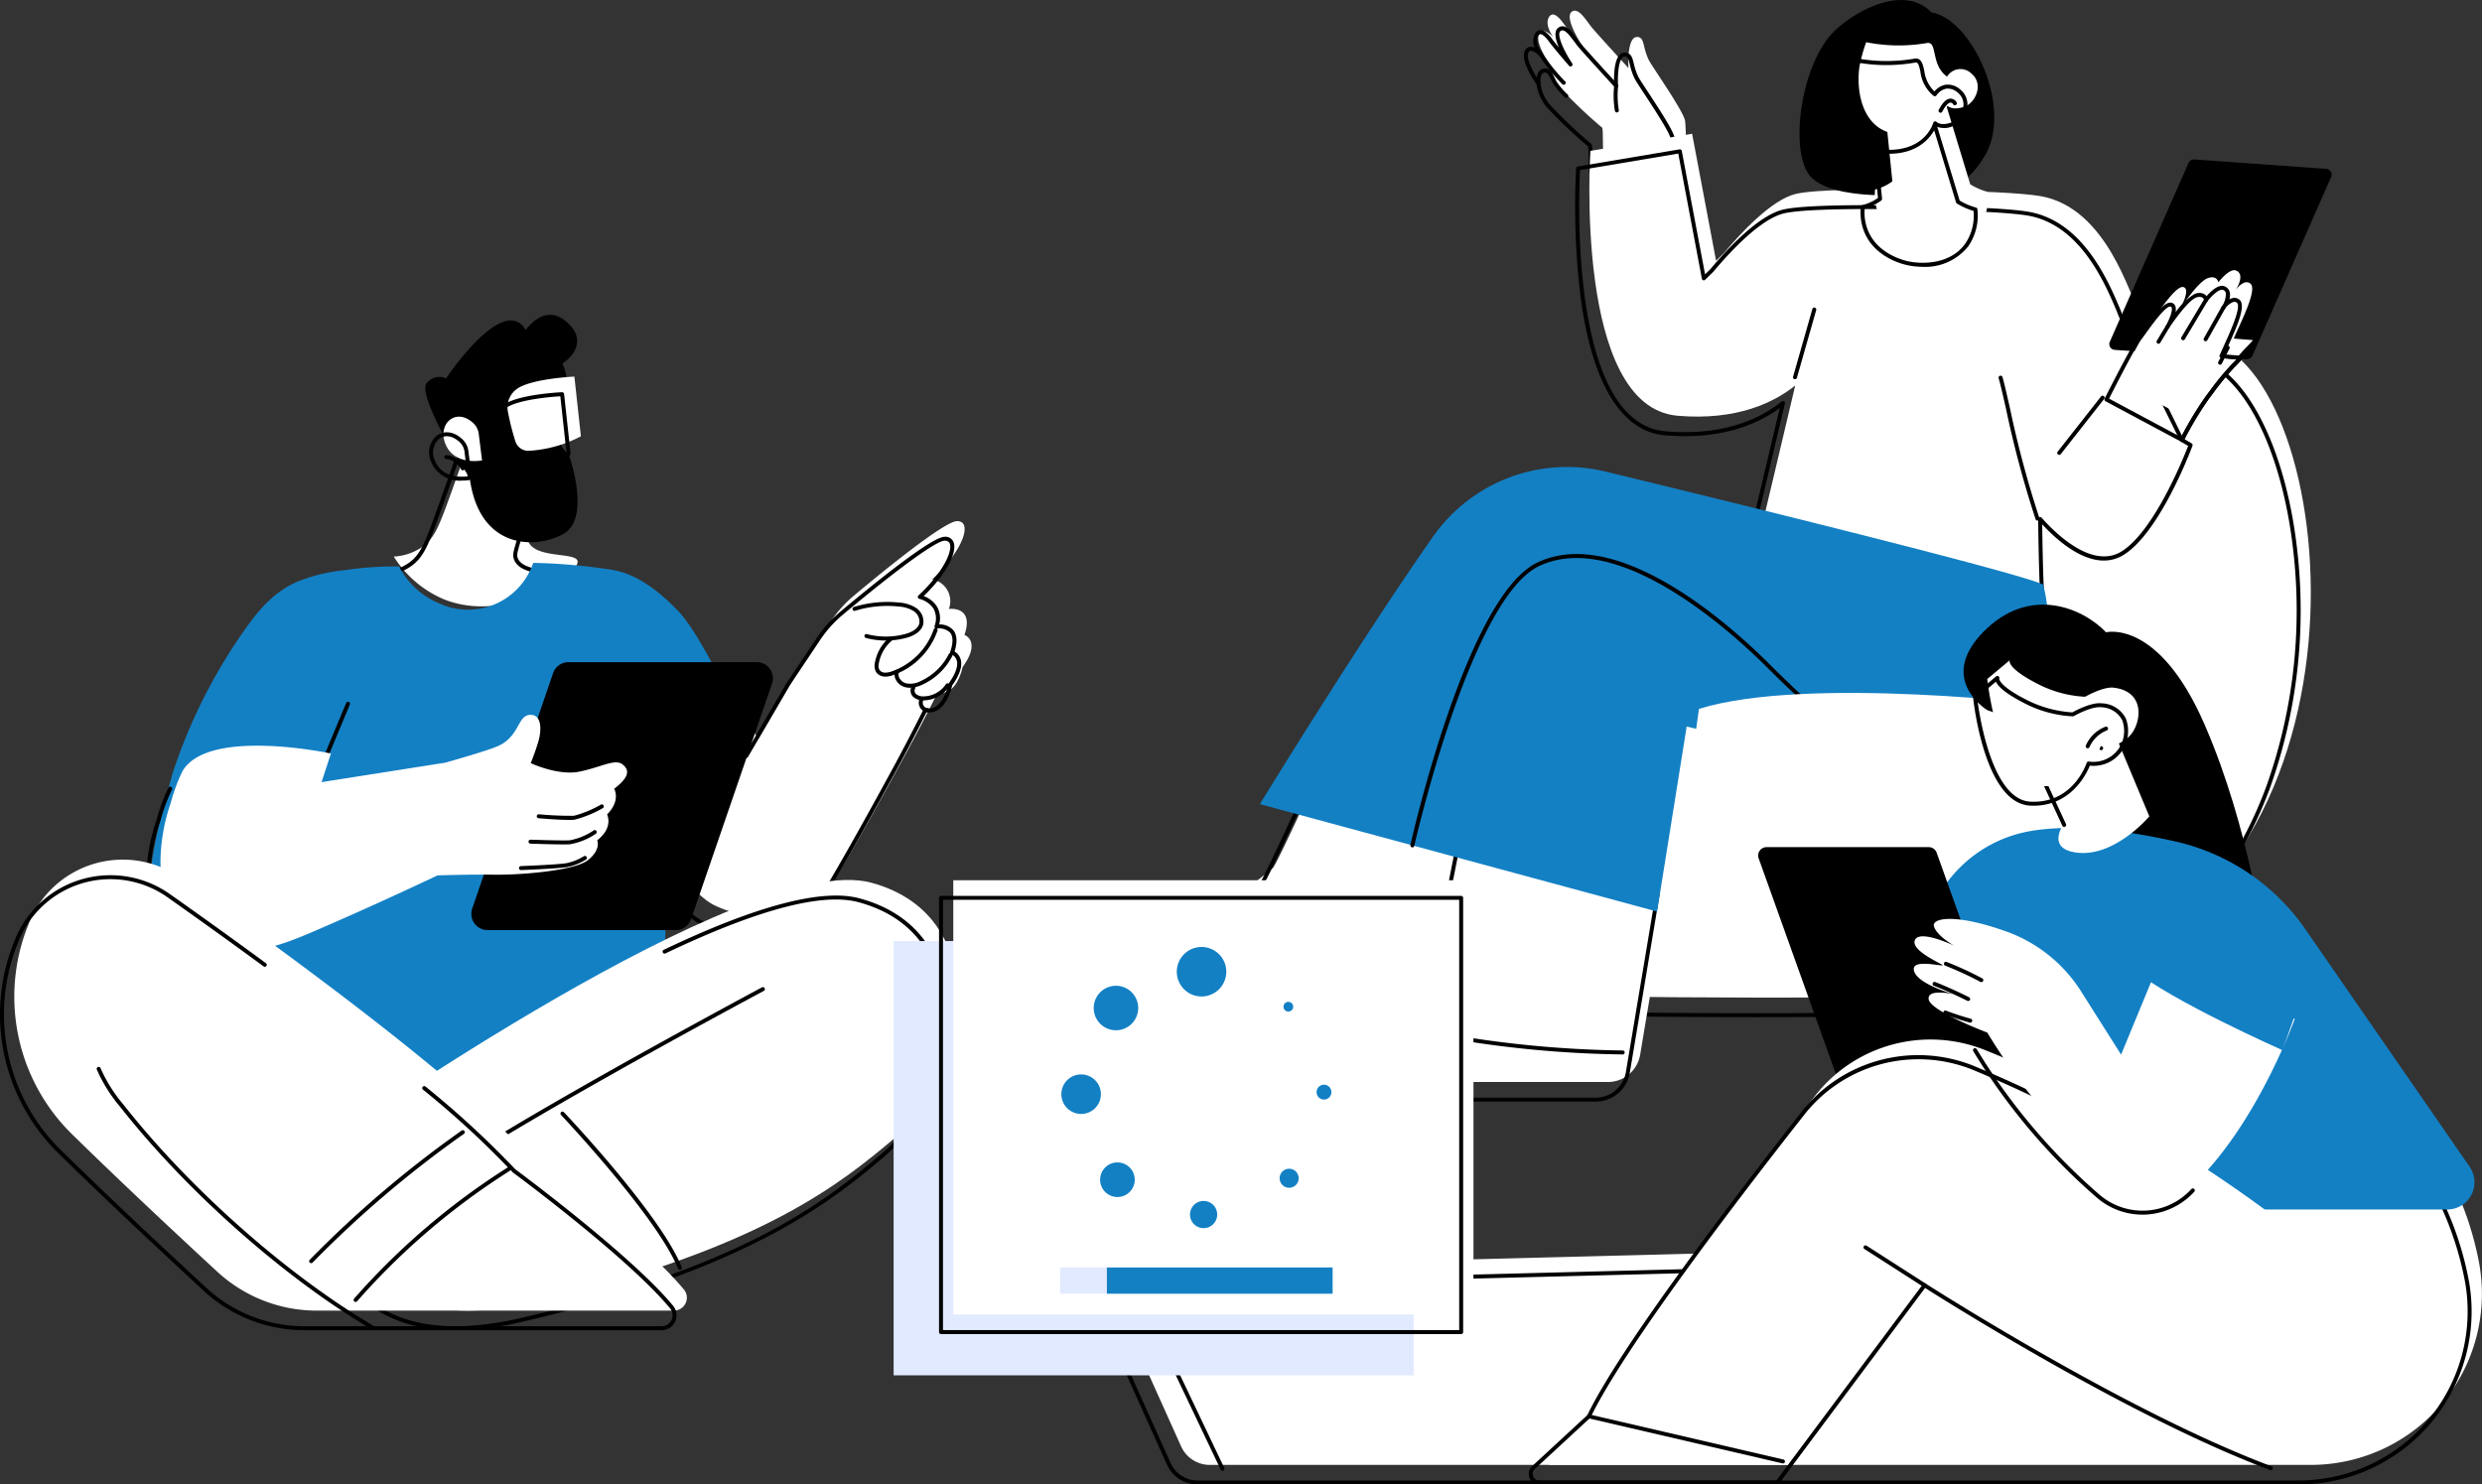 <?xml version="1.0" encoding="UTF-8"?>
<svg xmlns="http://www.w3.org/2000/svg" width="381.083" height="227.959" viewBox="0 0 381.083 227.959">
  <rect x="0" y="0" width="381.083" height="227.959" fill="#333333" stroke="none"/>
  <g id="Groupe_372" data-name="Groupe 372" transform="translate(0)">
    <path id="Tracé_630" data-name="Tracé 630" d="M970.15,306.236c-.64,1.855-1.57,4.525-2.732,7.75-1.845,5.122-2.544,6.847-4.349,8.14a8.611,8.611,0,0,1-4.4,1.506,16.8,16.8,0,0,0,7.75,6.579c9.791,3.866,20.912-3.959,20.462-5.91-.32-1.386-6.6-.326-7.583-3.067-.221-.616-.064-1.116.78-3.847.853-2.76,1.446-4.685,1.617-5.241-.161-.412-2.22-5.457-7.089-6.332a8.606,8.606,0,0,0-4.452.422" transform="translate(-898.206 -238.158)" fill="#fff"></path>
    <path id="Tracé_631" data-name="Tracé 631" d="M977.623,339.728a22.177,22.177,0,0,0,13.438-4.853c.828-.712,1.777-1.721,1.6-2.482-.181-.786-1.407-.945-2.958-1.146-1.838-.239-4.125-.535-4.635-1.955-.181-.5-.05-.955.767-3.6l.018-.057c.853-2.76,1.446-4.686,1.617-5.242a.3.3,0,0,0-.008-.2c-.223-.573-2.327-5.624-7.319-6.521a8.92,8.92,0,0,0-4.61.436.305.305,0,0,0-.184.187c-.885,2.567-1.8,5.173-2.73,7.746-1.789,4.966-2.5,6.747-4.24,8a8.2,8.2,0,0,1-4.249,1.449.3.3,0,0,0-.233.47,17.069,17.069,0,0,0,7.894,6.7,15.792,15.792,0,0,0,5.831,1.073m9.234-19.407c-.2.666-.778,2.529-1.585,5.138l-.017.057c-.858,2.775-1.013,3.275-.759,3.983.635,1.771,3.128,2.094,5.13,2.354,1.05.136,2.357.306,2.442.678.063.271-.35.975-1.405,1.883-3.4,2.926-11.468,6.511-18.648,3.675a16.3,16.3,0,0,1-7.326-6.041,8.619,8.619,0,0,0,4.046-1.512c1.891-1.354,2.622-3.186,4.458-8.285.911-2.529,1.814-5.09,2.685-7.615a8.287,8.287,0,0,1,4.158-.36c4.456.8,6.465,5.183,6.82,6.045" transform="translate(-905.581 -243.62)"></path>
    <path id="Tracé_632" data-name="Tracé 632" d="M962.356,262.922s-4.593-7.921-3.519-9.572a2.433,2.433,0,0,1,3.005-.781s8.822-13.231,12.241-7.437c0,0,2.678-3.977,5.909-1.531s2.066,5.067-.261,6.69c0,0,1.871,4.253-.2,6.164s-.288,7,1.13,7.7c0,0,3.611,9.954-.867,12.336s-12.888,2.174-14.311-8.634Z" transform="translate(-893.362 -194.455)"></path>
    <path id="Tracé_633" data-name="Tracé 633" d="M1012.178,296.69l.512,4.091s-4.249.88-5.624-2.523c-1.26-3.121,1.641-5.684,4.3-3.179a2.668,2.668,0,0,1,.812,1.611" transform="translate(-938.676 -230.082)" fill="#fff"></path>
    <path id="Tracé_634" data-name="Tracé 634" d="M1017.006,309.342a6.854,6.854,0,0,0,1.229-.1.305.305,0,0,0,.241-.336l-.513-4.091a2.977,2.977,0,0,0-.9-1.795c-1.493-1.407-2.976-1.258-3.865-.651a3.409,3.409,0,0,0-.927,4.166,4.767,4.767,0,0,0,4.739,2.809m.828-.654c-.933.124-3.921.294-5-2.384a2.791,2.791,0,0,1,.706-3.433c.9-.614,2.058-.393,3.1.591a2.368,2.368,0,0,1,.718,1.427Z" transform="translate(-946.046 -235.543)"></path>
    <path id="Tracé_635" data-name="Tracé 635" d="M1018.31,315.728a.3.3,0,0,0,.273-.441,3.523,3.523,0,0,0-2.793-1.9.3.3,0,0,0-.053.608,2.9,2.9,0,0,1,2.3,1.567.305.305,0,0,0,.274.169" transform="translate(-947.254 -243.506)"></path>
    <path id="Tracé_636" data-name="Tracé 636" d="M967.274,273.9s-6.095.274-8.551,1.714a3.48,3.48,0,0,0-1.652,3.689,39.225,39.225,0,0,0,1.158,4.585,2.08,2.08,0,0,0,2.161,1.4,19.569,19.569,0,0,0,7.885-2.223Z" transform="translate(-879.084 -216.069)" fill="#fff"></path>
    <path id="Tracé_637" data-name="Tracé 637" d="M965.682,293.759q.111,0,.224-.011a19.967,19.967,0,0,0,8.018-2.268.306.306,0,0,0,.143-.293l-1-9.16a.3.3,0,0,0-.317-.272c-.252.011-6.2.294-8.691,1.755a3.788,3.788,0,0,0-1.8,4.013,38,38,0,0,0,1.169,4.624,2.378,2.378,0,0,0,2.253,1.611m7.757-2.7a19.743,19.743,0,0,1-7.589,2.08,1.769,1.769,0,0,1-1.844-1.191,38.172,38.172,0,0,1-1.147-4.546,3.178,3.178,0,0,1,1.507-3.366c2.065-1.211,6.9-1.58,8.125-1.656Z" transform="translate(-886.459 -221.526)"></path>
    <path id="Tracé_638" data-name="Tracé 638" d="M906.764,370.677a25.958,25.958,0,0,1,7.434-1.858,50.9,50.9,0,0,1,8.434-.572,12.211,12.211,0,0,0,6.29,5.718,10.564,10.564,0,0,0,14.3-6.273c.8.013,1.99.044,3.43.126,0,0,1.281.073,3.048.235,2.568.235,5.024.586,5.958.766,4.392.844,7.913,4.352,9.467,5.9,1.123,1.118,2.916,3.1,7.455,11.993,1.414,2.772-7.969,16.821-8.244,16.643-.006,0,0-.015-.006-.015-.038-.006-.333,7.325-1.485,40.105q-16.245,3.407-33.06,7.336-18.489,4.328-36.09,8.937,2.677-15.092,5.354-30.184a12.588,12.588,0,0,1-5.24.332,14.239,14.239,0,0,1-6.779-3.309c-5.194-4.821-1.873-16.791.812-26.511a82.8,82.8,0,0,1,11.325-22.426c2.069-2.883,4.215-5.368,7.6-6.942" transform="translate(-861.353 -281.251)" fill="#1380c4"></path>
    <path id="Tracé_639" data-name="Tracé 639" d="M775.09,370.565l-14.73,16.283a111.365,111.365,0,0,0,8.2,11.611c4.659,5.784,6.378,6.749,7.3,7.2,4.592,2.25,11,2.293,15.479-.729,1.672-1.129,2.554-2.314,7.072-10.282,2.434-4.292,4.443-7.942,5.924-10.665q2.109-3.816,4.183-7.861c1.015-1.978,1.6-3.174,1.6-3.174,2.92.71,3.818-3.875,3.818-3.875,2.924-4.036.286-4.935.286-4.935,1.553-4.549-2.394-3.989-2.394-3.989a3.407,3.407,0,0,0-2.562-4.551c4.627-4.264,6.327-8.892,3.847-8.941-1.914-.038-11.551,7.835-15.852,11.432a18.659,18.659,0,0,0-3.54,3.941l-4.7,7.029-6.4,10.962-7.526-9.456" transform="translate(-666.141 -266.632)" fill="#fff"></path>
    <path id="Tracé_640" data-name="Tracé 640" d="M788.543,415.742a15.22,15.22,0,0,0,8.45-2.4c1.679-1.133,2.541-2.227,7.167-10.385,2.008-3.541,4-7.131,5.926-10.671,1.387-2.509,2.8-5.156,4.186-7.867.762-1.486,1.286-2.54,1.5-2.968a2.487,2.487,0,0,0,1.783-.368c1.485-.951,2.055-3.29,2.15-3.727,1.189-1.657,1.623-3.027,1.29-4.072a2.036,2.036,0,0,0-.918-1.146c.455-1.47.383-2.58-.216-3.3a2.78,2.78,0,0,0-2.147-.856,3.62,3.62,0,0,0-.32-2.716,4.043,4.043,0,0,0-2.057-1.642c3.254-3.122,5.213-6.62,4.589-8.265a1.335,1.335,0,0,0-1.324-.847h-.016c-1.887,0-9.757,6.25-16.037,11.5a18.943,18.943,0,0,0-3.6,4l-4.7,7.029-6.185,10.593-7.249-9.108a.3.3,0,0,0-.229-.115.274.274,0,0,0-.236.1L765.62,394.8a.306.306,0,0,0-.034.364,112.094,112.094,0,0,0,8.218,11.642c4.865,6.04,6.58,6.88,7.4,7.284a16.785,16.785,0,0,0,7.334,1.65M815.6,380.8a.3.3,0,0,0-.274.171c-.006.012-.595,1.217-1.6,3.169-1.388,2.705-2.793,5.347-4.178,7.852-1.924,3.538-3.916,7.125-5.922,10.663-4.562,8.045-5.395,9.111-6.978,10.18-4.115,2.778-10.355,3.07-15.174.708-.785-.385-2.418-1.185-7.2-7.119a111.466,111.466,0,0,1-8.054-11.384l14.335-15.847,7.3,9.175a.3.3,0,0,0,.5-.037l6.4-10.962,4.69-7.013a18.346,18.346,0,0,1,3.482-3.876c8.51-7.118,14.351-11.362,15.639-11.362h.011c.537.011.694.264.766.453.476,1.255-1.229,4.656-4.814,7.959a.305.305,0,0,0,.142.522,3.727,3.727,0,0,1,2.187,1.522,3.226,3.226,0,0,1,.149,2.642.305.305,0,0,0,.334.391,2.511,2.511,0,0,1,2.04.617c.487.591.5,1.59.024,2.971a.305.305,0,0,0,.19.387,1.418,1.418,0,0,1,.81.895c.184.593.117,1.693-1.245,3.573a.3.3,0,0,0-.052.12c0,.025-.508,2.511-1.9,3.4a1.909,1.909,0,0,1-1.551.24.307.307,0,0,0-.072-.009" transform="translate(-673.514 -272.089)"></path>
    <path id="Tracé_641" data-name="Tracé 641" d="M789.639,393.278a12.037,12.037,0,0,0,3.135-.415c1.463-.395,2.385-1.146,2.6-2.115a2.518,2.518,0,0,0-1.139-2.5,5.477,5.477,0,0,0-2.56-.8,17.327,17.327,0,0,0-6.951.677.305.305,0,0,0,.181.583,16.712,16.712,0,0,1,6.7-.653,4.934,4.934,0,0,1,2.28.692,1.935,1.935,0,0,1,.89,1.87c-.218.992-1.448,1.464-2.161,1.656a11.439,11.439,0,0,1-5.891.017.3.3,0,0,0-.156.59,12.024,12.024,0,0,0,3.07.4" transform="translate(-653.617 -294.914)"></path>
    <path id="Tracé_642" data-name="Tracé 642" d="M779.116,407.945a3.748,3.748,0,0,0,1.207-.244,11.109,11.109,0,0,0,6.776-6.818.305.305,0,0,0-.578-.195,10.488,10.488,0,0,1-6.4,6.436,2.88,2.88,0,0,1-1.118.207,1.041,1.041,0,0,1-.828-.438,1.466,1.466,0,0,1-.077-1.024,5.958,5.958,0,0,1,1.975-3.437.305.305,0,0,0-.4-.463,6.571,6.571,0,0,0-2.177,3.791,2.081,2.081,0,0,0,.154,1.448,1.632,1.632,0,0,0,1.309.733c.051,0,.1.005.152.005" transform="translate(-643.156 -304.039)"></path>
    <path id="Tracé_643" data-name="Tracé 643" d="M772.231,418.33a4.772,4.772,0,0,0,1.978-.505,9.636,9.636,0,0,0,4.56-4.421.305.305,0,1,0-.546-.273,9.021,9.021,0,0,1-4.27,4.14,3.364,3.364,0,0,1-2.348.363,1.674,1.674,0,0,1-.968-.787,1.086,1.086,0,0,1-.109-.834.3.3,0,0,0-.583-.179,1.691,1.691,0,0,0,.155,1.3,2.275,2.275,0,0,0,1.334,1.083,2.821,2.821,0,0,0,.8.111" transform="translate(-632.535 -312.713)"></path>
    <path id="Tracé_644" data-name="Tracé 644" d="M773.426,430.926h.062a4.762,4.762,0,0,0,3.876-2.144.3.3,0,1,0-.512-.332,4.2,4.2,0,0,1-3.374,1.866A1.749,1.749,0,0,1,772.32,430a.706.706,0,0,1-.2-.879.3.3,0,1,0-.5-.355,1.3,1.3,0,0,0,.3,1.7,2.264,2.264,0,0,0,1.5.459" transform="translate(-631.62 -323.38)"></path>
    <path id="Tracé_645" data-name="Tracé 645" d="M782.793,437.444a.3.3,0,0,0,.024-.609.855.855,0,0,1-.659-1.3.305.305,0,0,0-.518-.322,1.465,1.465,0,0,0,1.13,2.234h.024" transform="translate(-640.354 -328.075)"></path>
    <path id="Tracé_646" data-name="Tracé 646" d="M1073.557,447.9a.3.3,0,0,0,.281-.188l4.035-9.684a.305.305,0,1,0-.563-.235l-4.034,9.684a.3.3,0,0,0,.164.4.3.3,0,0,0,.117.023" transform="translate(-1024.162 -329.837)"></path>
    <path id="Tracé_647" data-name="Tracé 647" d="M891.732,458.8h-28.9a2.49,2.49,0,0,1-2.355-3.3L872.9,419.335a2.49,2.49,0,0,1,2.355-1.681h28.9a2.49,2.49,0,0,1,2.355,3.3l-12.426,36.171a2.49,2.49,0,0,1-2.355,1.681" transform="translate(-787.976 -315.974)"></path>
    <path id="Tracé_648" data-name="Tracé 648" d="M977.486,451.535s6.283-1.758,8.05-2.53c3.376-1.474,3.024-4.758,4.977-4.81s1.688,2.663,1.258,4.1c-.523,1.75-1.17,3.313-1.17,3.313s4.22,1.986,7.511,1.3,5.406-1.989,6.544-1.134,1.145,1.946-1.247,3.774c0,0,1.083,1.746-1.086,3.943,0,0,1.045,1.977-1.517,3.967,0,0,.66,1.438-1.463,3.075s-10.573,2.263-14.31,2.207-8.745.108-8.745.108c-4.752,2.252-10.754,5.019-17.806,8.083-5.5,2.391-9.4,3.987-14.374,3.276a11.935,11.935,0,0,1-6.976-2.959c-3.236-3.126-3.327-7.7-3.382-10.464a28.56,28.56,0,0,1,1.586-9.089,26.81,26.81,0,0,1,1.8-4.862c3.807-6.484,21.332-3.006,22.786-2.705l-1.436,4.4,19-2.991" transform="translate(-909.114 -334.419)" fill="#fff"></path>
    <path id="Tracé_649" data-name="Tracé 649" d="M1150.541,508.358a.305.305,0,0,0,.043-.607,11.7,11.7,0,0,1-6.807-2.877c-3.146-3.038-3.235-7.553-3.289-10.249a28.463,28.463,0,0,1,1.573-9,26.794,26.794,0,0,1,1.767-4.795.3.3,0,0,0-.526-.309,27.129,27.129,0,0,0-1.826,4.929,28.958,28.958,0,0,0-1.6,9.182c.056,2.792.149,7.464,3.475,10.677a12.243,12.243,0,0,0,7.145,3.042.3.3,0,0,0,.044,0" transform="translate(-1117.432 -359.564)"></path>
    <path id="Tracé_650" data-name="Tracé 650" d="M950.419,491.662c.315,0,.59-.009.8-.029a17.186,17.186,0,0,0,4.372-1.784.305.305,0,1,0-.3-.533,17.168,17.168,0,0,1-4.133,1.71,52.229,52.229,0,0,1-5.378-.23.3.3,0,1,0-.053.608c.142.013,2.989.258,4.687.258" transform="translate(-863.035 -365.752)"></path>
    <path id="Tracé_651" data-name="Tracé 651" d="M954.358,504.407c.381,0,.719,0,.983-.015a10.127,10.127,0,0,0,4.016-1.627.305.305,0,0,0-.339-.507,9.73,9.73,0,0,1-3.7,1.524c-1.566.061-5.943-.1-5.987-.1a.3.3,0,1,0-.022.609c.151.006,3.139.115,5.049.115" transform="translate(-867.866 -374.738)"></path>
    <path id="Tracé_652" data-name="Tracé 652" d="M954.292,517.386h.012c.231-.008,5.667-.214,7.112-.467a8.663,8.663,0,0,0,2.855-1.145.305.305,0,0,0-.333-.511,8.169,8.169,0,0,1-2.627,1.055c-1.4.247-6.973.457-7.03.459a.3.3,0,0,0,.011.61" transform="translate(-874.299 -383.776)"></path>
    <path id="Tracé_653" data-name="Tracé 653" d="M767.623,567.223s63.409-44.694,82.6-39.476,14.859,29.754,3.569,39.219c-7.848,6.58-20.273,17.1-55.383,25.212s-30.782-24.955-30.782-24.955" transform="translate(-716.429 -392.193)" fill="#fff"></path>
    <path id="Tracé_654" data-name="Tracé 654" d="M793.731,601.93a45.736,45.736,0,0,0,10.23-1.29c35.017-8.094,47.776-18.792,55.4-25.184l.11-.092a28.042,28.042,0,0,0,8-11.985,26.978,26.978,0,0,0,1.254-14.582c-1.029-4.688-4.108-10.78-12.934-13.181-5.72-1.556-15.841,1.1-30.079,7.9a.3.3,0,1,0,.263.55c14.1-6.732,24.079-9.377,29.656-7.861,8.531,2.32,11.506,8.2,12.5,12.723,1.911,8.707-2.062,20.114-9.046,25.968l-.11.092c-8.072,6.768-20.271,17-55.145,25.057-10.719,2.478-18.794,1.34-24-3.383-8.115-7.361-6.428-21.1-6.41-21.235a.305.305,0,1,0-.605-.079c-.018.141-1.748,14.186,6.6,21.764,3.536,3.209,8.332,4.818,14.321,4.818" transform="translate(-723.803 -397.658)"></path>
    <path id="Tracé_655" data-name="Tracé 655" d="M924.521,668.245a.308.308,0,0,0,.114-.022.305.305,0,0,0,.169-.4c-3.248-8.057-17.48-23.142-18.084-23.78a.3.3,0,1,0-.443.419c.147.156,14.756,15.639,17.961,23.589a.3.3,0,0,0,.283.191" transform="translate(-820.138 -473.248)"></path>
    <path id="Tracé_656" data-name="Tracé 656" d="M864.682,613.635a.3.3,0,0,0,.195-.071c9.669-8.049,53.536-31.476,53.978-31.712a.305.305,0,0,0-.287-.539c-.443.236-44.365,23.694-54.081,31.782a.3.3,0,0,0,.2.54" transform="translate(-801.575 -429.692)"></path>
    <path id="Tracé_657" data-name="Tracé 657" d="M1006.482,583.082a1.977,1.977,0,0,1,.26,2.11,2,2,0,0,1-1.809,1.137h-54.79a22.539,22.539,0,0,1-15.294-5.969c-5.9-5.448-14.791-13.747-22.29-21.1a29.554,29.554,0,0,1-6.832-31.949l.194-.492a15.51,15.51,0,0,1,23.343-6.91c16.511,11.655,42.651,30.806,53.015,42.248,0,0,17.7,13.04,24.2,20.93" transform="translate(-901.477 -385.063)" fill="#fff"></path>
    <path id="Tracé_658" data-name="Tracé 658" d="M955.641,594.787h54.79a2.318,2.318,0,0,0,2.084-1.311,2.291,2.291,0,0,0-.3-2.435c-6.34-7.693-23.475-20.4-24.233-20.963a141.86,141.86,0,0,0-13.792-12.71.305.305,0,0,0-.39.469,141.022,141.022,0,0,1,13.75,12.673.286.286,0,0,0,.045.041c.177.131,17.746,13.108,24.149,20.878a1.679,1.679,0,0,1,.22,1.785,1.706,1.706,0,0,1-1.534.964h-54.79a22.163,22.163,0,0,1-15.086-5.888c-6.064-5.6-14.852-13.807-22.284-21.1a29.232,29.232,0,0,1-6.763-31.619l.194-.492a15.206,15.206,0,0,1,22.884-6.773c5.13,3.621,10.092,7.191,14.75,10.612a.3.3,0,1,0,.36-.491c-4.661-3.423-9.626-7-14.759-10.619a15.816,15.816,0,0,0-23.8,7.047l-.195.493a29.841,29.841,0,0,0,6.9,32.278c7.437,7.3,16.23,15.508,22.3,21.111a22.776,22.776,0,0,0,15.5,6.05" transform="translate(-908.862 -390.515)"></path>
    <path id="Tracé_659" data-name="Tracé 659" d="M1102.839,661.863a.3.3,0,0,0,.154-.568c-13.224-7.721-28.359-21.087-38.556-34.054a22.973,22.973,0,0,1-3.54-5.625.3.3,0,0,0-.568.222,23.494,23.494,0,0,0,3.628,5.78c10.241,13.022,25.443,26.448,38.728,34.2a.3.3,0,0,0,.153.042" transform="translate(-1045.462 -457.591)"></path>
    <path id="Tracé_660" data-name="Tracé 660" d="M992.585,692.585a.3.3,0,0,0,.23-.1,108.126,108.126,0,0,1,23.458-20.037.3.3,0,1,0-.326-.516,108.735,108.735,0,0,0-23.591,20.15.305.305,0,0,0,.229.506" transform="translate(-937.985 -492.661)"></path>
    <path id="Tracé_661" data-name="Tracé 661" d="M1015.76,673.733a.3.3,0,0,0,.218-.092,168.477,168.477,0,0,1,23.237-19.769.3.3,0,0,0-.351-.5,169.007,169.007,0,0,0-23.322,19.841.3.3,0,0,0,.218.518" transform="translate(-967.982 -479.759)"></path>
    <path id="Tracé_662" data-name="Tracé 662" d="M157.694,238.09s27.806-10.765,45.379,6.114,18.978,93.712-40.442,97.21c-21.93,1.291-76.447.137-76.447.137Z" transform="translate(141.113 -188.828)" fill="#fff"></path>
    <path id="Tracé_663" data-name="Tracé 663" d="M135.98,350.492c12.25,0,24.31-.148,32.137-.609,12.018-.707,22.267-4.452,30.46-11.129,7.158-5.833,12.618-13.755,16.228-23.547a81.29,81.29,0,0,0,4.1-36.862c-1.355-11.6-5.15-21.394-10.15-26.2-9.158-8.8-21.1-10.006-29.51-9.47a60.694,60.694,0,0,0-16.19,3.292.3.3,0,0,0-.141.111L91.4,349.543a.3.3,0,0,0,.245.478c.348.008,22.636.471,44.335.471m46.606-107.311c7.916,0,17.885,1.861,25.744,9.409,4.9,4.707,8.626,14.362,9.966,25.826A80.67,80.67,0,0,1,214.232,315c-5.426,14.717-17.838,32.611-46.151,34.278-20.47,1.205-69.988.265-75.856.148l71.133-102.915a60.52,60.52,0,0,1,15.94-3.221c1.045-.066,2.145-.105,3.288-.105" transform="translate(133.759 -194.293)"></path>
    <path id="Tracé_664" data-name="Tracé 664" d="M410.444,107.625a73.874,73.874,0,0,1-6.43-6.111,6.373,6.373,0,0,1-1.428-3.321s-2.267-3.175-1.919-4.664c.264-1.129,1.252-.832,2.263.162,0,0-1.427-1.867-.608-3.093.627-.938,1.652.264,2.162.987s3.015,3.632,3.015,3.632-3-4.472-1.707-5.4c1.038-.741,2.218,1.389,3.063,2.413s5.636,6.247,5.636,6.247-.336-5.276,1.587-4.74c.889.248.592,1.518,1.515,3.466.463.978,5.467,8.018,5.6,9.451s.158,4.085.158,4.085-9.075,3.137-12.606,1.138c-.29-.164-.082-4.07-.3-4.254" transform="translate(-164.458 -88.025)" fill="#fff"></path>
    <path id="Tracé_665" data-name="Tracé 665" d="M419.571,120.985a34.445,34.445,0,0,0,9.363-1.821.305.305,0,0,0,.205-.292c0-.109-.03-2.681-.159-4.11-.088-.971-1.917-3.824-4.116-7.174-.735-1.119-1.37-2.086-1.509-2.38a9.9,9.9,0,0,1-.678-2.025c-.193-.79-.346-1.413-1.03-1.6a1.1,1.1,0,0,0-1.03.2c-.86.7-.977,2.816-.97,4.024-1.287-1.407-4.411-4.83-5.07-5.628-.16-.193-.335-.432-.52-.684-.836-1.138-1.875-2.555-2.956-1.783-.742.529-.449,1.814.089,3.054-.432-.521-.808-.986-.971-1.216-.688-.976-1.308-1.455-1.868-1.46a.956.956,0,0,0-.8.479,2.386,2.386,0,0,0-.064,2.213,1.3,1.3,0,0,0-.893-.1,1.112,1.112,0,0,0-.742.922c-.35,1.5,1.524,4.277,1.918,4.84a6.869,6.869,0,0,0,1.485,3.4,70.762,70.762,0,0,0,6.421,6.111,16.932,16.932,0,0,1,.063,1.717c.021,2.1.068,2.466.334,2.616a7.24,7.24,0,0,0,3.493.706m8.956-2.328c-1.356.443-8.949,2.8-12.077,1.131a16.618,16.618,0,0,1-.1-2.131c-.017-1.717-.045-1.975-.223-2.128a74.02,74.02,0,0,1-6.388-6.067,6.176,6.176,0,0,1-1.365-3.147.308.308,0,0,0-.056-.165c-.608-.852-2.129-3.308-1.871-4.417.064-.272.171-.432.318-.475.236-.069.739.1,1.434.785a.3.3,0,0,0,.456-.4c-.013-.017-1.284-1.709-.6-2.738.124-.185.229-.207.3-.208h0c.314,0,.834.46,1.357,1.2s2.931,3.537,3.034,3.655a.305.305,0,0,0,.484-.369c-1.145-1.7-2.5-4.466-1.783-4.98.546-.388,1.278.516,2.109,1.648.191.259.371.5.542.711.841,1.017,5.451,6.045,5.647,6.259a.305.305,0,0,0,.529-.225c-.088-1.383.03-3.785.718-4.344a.49.49,0,0,1,.482-.084c.312.087.408.371.6,1.161a10.455,10.455,0,0,0,.719,2.141c.157.332.741,1.222,1.55,2.453,1.472,2.243,3.937,6,4.019,6.895.105,1.165.143,3.172.154,3.839m-12.062,1.177h0Z" transform="translate(-171.833 -93.459)"></path>
    <path id="Tracé_666" data-name="Tracé 666" d="M464.542,123.3a.305.305,0,0,0,.209-.528,11.164,11.164,0,0,1-1.723-2.014c-.07-.135-.135-.266-.2-.393-.473-.949-.92-1.845-1.946-1.509-1.089.356-.911,2.11-.887,2.309a.3.3,0,0,0,.605-.073c-.045-.375-.053-1.485.471-1.657.482-.157.7.184,1.21,1.2.064.129.131.264.2.4a11.454,11.454,0,0,0,1.849,2.179.3.3,0,0,0,.208.083" transform="translate(-224.059 -108.264)"></path>
    <path id="Tracé_667" data-name="Tracé 667" d="M465.1,115.525a.3.3,0,0,0,.2-.531,28.26,28.26,0,0,1-3.5-4.347.3.3,0,0,0-.511.334,28.305,28.305,0,0,0,3.6,4.464.3.3,0,0,0,.2.079" transform="translate(-225.01 -102.51)"></path>
    <path id="Tracé_668" data-name="Tracé 668" d="M435,130.834a.292.292,0,0,0,.063-.006.3.3,0,0,0,.236-.361,13.468,13.468,0,0,1-.1-3.71.305.305,0,0,0-.606-.074,13.851,13.851,0,0,0,.11,3.909.3.3,0,0,0,.3.242" transform="translate(-186.749 -113.565)"></path>
    <path id="Tracé_669" data-name="Tracé 669" d="M233.357,195.939l-5.685-11.54s-.514.041-1.363.127l1.253-.716-2.837-5.519c-1.139-1.1-4.582-15.337-15-17.109-2.887-.491-9.647-.761-16.546-.913-8.8-.193-17.944-.131-20.962.575-3.727.872-8.468,6-11.036,9.072l-1.227,1.2-3.681-19.506-15.617,2.628s-2.607,39.313,13.391,40.677c9.136.779,14.843-2.063,18.059-4.646-1.571,6.665-5.371,22.762-6.37,26.741-.368,1.464,9.492,2.78,20.194,3.5.384.026,1.679-6.569,2.065-6.545.529.034.149,6.685.678,6.715,11.661.666,23.376.59,23.258-.794-.165-1.937-.271-6.765-.338-11.8,3.687,4.219,8.749,7.725,12.718,5.206,5.545-3.518,10.386-16.565,10.386-16.565Z" transform="translate(103.531 -131.072)" fill="#fff"></path>
    <path id="Tracé_670" data-name="Tracé 670" d="M207.232,229.546c5.138,0,9.529-.263,10.31-1.066a.581.581,0,0,0,.179-.464c-.135-1.585-.244-5.274-.326-10.97,2.586,2.8,7.977,7.566,12.565,4.656,5.568-3.532,10.31-16.18,10.509-16.717a.305.305,0,0,0-.132-.37l-1.262-.735-5.644-11.457a.306.306,0,0,0-.267-.17l.034-.019a.306.306,0,0,0,.12-.4l-2.837-5.519a.3.3,0,0,0-.059-.08,11.317,11.317,0,0,1-.989-2.076c-1.871-4.442-5.765-13.685-14.171-15.115-2.478-.421-8.059-.73-16.591-.917-5.1-.112-17.355-.278-21.038.583-3.823.894-8.648,6.118-11.191,9.161l-.809.788-3.575-18.947a.306.306,0,0,0-.35-.244l-15.617,2.628a.305.305,0,0,0-.254.281,114.313,114.313,0,0,0,.7,19.888c1.785,13.241,6.27,20.542,12.971,21.113,8.648.738,14.262-1.75,17.592-4.187-1.678,7.121-5.212,22.079-6.173,25.9a.662.662,0,0,0,.124.566c1.379,1.9,15.921,3.015,20.345,3.313.407.023.538-.333,1.347-3.5.209-.818.47-1.838.672-2.491.059.66.082,1.683.1,2.5.066,2.985.128,3.629.627,3.657,3.7.212,8.672.406,13.09.406m9.847-13.613a.3.3,0,0,0-.305.309c.083,6.174.2,10.153.339,11.826-.451.809-9.3,1.236-22.8.471a21.267,21.267,0,0,1-.186-3.069c-.066-2.979-.127-3.622-.624-3.653-.4-.031-.538.336-1.349,3.506a30.1,30.1,0,0,1-.864,3.028c-11.032-.748-18.958-1.973-19.743-3.053-.009-.013-.029-.043-.026-.058,1-3.985,4.789-20.031,6.372-26.745a.305.305,0,0,0-.488-.308c-3.135,2.517-8.774,5.355-17.843,4.58-14.875-1.269-13.3-36.825-13.126-40.113l15.082-2.538,3.625,19.212a.3.3,0,0,0,.512.162l1.227-1.2a.219.219,0,0,0,.021-.023c2.491-2.983,7.216-8.115,10.871-8.97,2.546-.6,10.158-.8,20.886-.567,8.5.186,14.053.491,16.5.908,8.076,1.374,11.882,10.409,13.711,14.751a10.225,10.225,0,0,0,1.088,2.237l2.683,5.22-1,.571a.3.3,0,0,0-.139.358.309.309,0,0,0,.321.21c.529-.054.927-.09,1.151-.109l5.593,11.353a.306.306,0,0,0,.12.129l1.118.651c-.691,1.786-5.187,13.012-10.173,16.174-4.671,2.964-10.614-3.192-12.325-5.149a.3.3,0,0,0-.23-.1M238.842,204.1h0Z" transform="translate(96.16 -136.531)"></path>
    <path id="Tracé_671" data-name="Tracé 671" d="M190.3,292.6a.3.3,0,0,0,.24-.117l6.662-8.476a.3.3,0,0,0-.479-.377l-6.662,8.476a.305.305,0,0,0,.24.493" transform="translate(125.869 -222.748)"></path>
    <path id="Tracé_672" data-name="Tracé 672" d="M335.426,250.137a.3.3,0,0,0,.293-.221l2.961-10.393a.3.3,0,0,0-.587-.167l-2.961,10.393a.3.3,0,0,0,.293.389" transform="translate(-59.823 -191.904)"></path>
    <path id="Tracé_673" data-name="Tracé 673" d="M228.738,295.682a.311.311,0,0,0,.105-.019.305.305,0,0,0,.181-.392,158.816,158.816,0,0,1-4.539-16.967c-.494-2.167-.885-3.878-1.124-4.662a.3.3,0,1,0-.583.178c.232.763.621,2.465,1.112,4.62a159.264,159.264,0,0,0,4.561,17.043.305.305,0,0,0,.286.2" transform="translate(84.095 -215.736)"></path>
    <path id="Tracé_674" data-name="Tracé 674" d="M96.7,195.246,76.552,193.8a.888.888,0,0,1-.818-1.208l12.105-27.5a.946.946,0,0,1,.942-.535L108.931,166a.888.888,0,0,1,.818,1.208l-12.105,27.5a.946.946,0,0,1-.942.535" transform="translate(248.186 -140.07)"></path>
    <path id="Tracé_675" data-name="Tracé 675" d="M130.871,237.035a54.172,54.172,0,0,1,3.821-4.7,17.312,17.312,0,0,0,1.209-1.287c-.131,0-2.941-.224-2.953-.239,1.111-2.611,3.737-7.622,2.515-8.47-1.035-.719-2.232,1.046-2.232,1.046s1.616-2.435.038-3.028c-.994-.373-2.681,1.807-2.681,1.807s-.231-1.185-1.715-.588-4.2,4.723-4.2,4.723,1.735-3.035.56-3.387-4.027,4.18-4.92,5.269c-.8.98-4.225,7.7-4.907,9.05l-.118.234,11.6,6.205a52.178,52.178,0,0,1,3.992-6.638" transform="translate(210.02 -178.825)" fill="#fff"></path>
    <path id="Tracé_676" data-name="Tracé 676" d="M132.4,252.137a.306.306,0,0,0,.274-.17,52.343,52.343,0,0,1,3.961-6.587c.114-.143.3-.385.526-.691a41.289,41.289,0,0,1,3.268-3.977c.775-.775.949-.98,1.212-1.289a.321.321,0,0,0,.052-.331.3.3,0,0,0-.265-.188c-.093,0-1.735-.13-2.512-.2.163-.37.348-.777.541-1.2,1.651-3.634,2.825-6.476,1.7-7.255a1.221,1.221,0,0,0-.947-.2,1.745,1.745,0,0,0-.526.2,2.132,2.132,0,0,0,.029-1.192,1.293,1.293,0,0,0-.817-.819c-.923-.346-2.129.848-2.721,1.531a1.205,1.205,0,0,0-.395-.347,1.732,1.732,0,0,0-1.5.038,9.814,9.814,0,0,0-2.866,2.785,1.786,1.786,0,0,0-.033-.961.821.821,0,0,0-.543-.5c-1.042-.312-2.621,1.746-4.426,4.262-.337.47-.628.876-.818,1.107-.8.981-3.987,7.217-4.943,9.105l-.119.235a.3.3,0,0,0,.128.406l11.6,6.206a.307.307,0,0,0,.144.036m8.378-12.658c-.169.183-.4.419-.781.8a41.815,41.815,0,0,0-3.324,4.042c-.228.3-.407.542-.518.682l-.008.011a52.405,52.405,0,0,0-3.877,6.4L121.21,245.5c1.864-3.68,4.248-8.223,4.854-8.962.2-.246.5-.659.842-1.138.833-1.161,3.049-4.252,3.756-4.033a.213.213,0,0,1,.152.139c.2.508-.4,1.945-.889,2.8a.305.305,0,0,0,.519.319c.742-1.125,2.918-4.147,4.062-4.608a1.2,1.2,0,0,1,.977-.07.712.712,0,0,1,.325.437.307.307,0,0,0,.231.234.3.3,0,0,0,.309-.109c.644-.831,1.794-1.911,2.332-1.708a.677.677,0,0,1,.451.436,3.287,3.287,0,0,1-.635,2.138.305.305,0,0,0,.507.34,2.724,2.724,0,0,1,1.319-1.073.616.616,0,0,1,.486.106c.794.552-.964,4.423-1.909,6.5-.264.58-.513,1.128-.712,1.6a.305.305,0,0,0,.05.319,11.324,11.324,0,0,0,2.539.31" transform="translate(202.614 -184.284)"></path>
    <path id="Tracé_677" data-name="Tracé 677" d="M120.809,276.6a.3.3,0,0,0,.274-.17,52.309,52.309,0,0,1,3.965-6.593c.106-.132.289-.376.522-.686a41.288,41.288,0,0,1,3.268-3.977,17.635,17.635,0,0,0,1.212-1.289.314.314,0,0,0-.027-.438.3.3,0,0,0-.423.026,17.157,17.157,0,0,1-1.193,1.269,41.809,41.809,0,0,0-3.324,4.042c-.228.3-.407.542-.519.682a52.954,52.954,0,0,0-4.028,6.694.305.305,0,0,0,.273.44" transform="translate(214.203 -208.75)"></path>
    <path id="Tracé_678" data-name="Tracé 678" d="M157.6,250.709a.306.306,0,0,0,.262-.148l1.389-2.309a.305.305,0,0,0-.523-.314l-1.389,2.309a.305.305,0,0,0,.261.462" transform="translate(173.815 -197.919)"></path>
    <path id="Tracé_679" data-name="Tracé 679" d="M138.194,240.742a.3.3,0,0,0,.262-.149l3.527-5.9a.3.3,0,1,0-.524-.313l-3.527,5.9a.305.305,0,0,0,.261.461" transform="translate(196.999 -188.497)"></path>
    <path id="Tracé_680" data-name="Tracé 680" d="M129.528,243.68a.305.305,0,0,0,.266-.156l2.718-4.834a.305.305,0,1,0-.532-.3l-2.718,4.835a.3.3,0,0,0,.266.454" transform="translate(209.117 -191.279)"></path>
    <path id="Tracé_681" data-name="Tracé 681" d="M127.3,261.242a.3.3,0,0,0,.272-.167l1.172-2.316a.3.3,0,0,0-.544-.275L127.03,260.8a.3.3,0,0,0,.272.443" transform="translate(213.569 -205.235)"></path>
    <path id="Tracé_682" data-name="Tracé 682" d="M262.982,114.118s6.718,1.46,11.026-6.011-2.16-20.952-8.239-21.911c-4.51-4.672-12.613.329-15.273,3.221-4.965,5.4-6.494,18.159-3.4,21.862,3.373,4.035,15.885,2.839,15.885,2.839" transform="translate(30.798 -84.284)"></path>
    <path id="Tracé_683" data-name="Tracé 683" d="M266,141.033a10.278,10.278,0,0,1-2.679-1.165l-4.046-13.333-9.515-3q.8,7.94,1.606,15.879a7.7,7.7,0,0,1-2.651,1.252,7.743,7.743,0,0,0,.531,3.776c1.493,3.561,5.3,4.6,6.181,4.811,2.66.631,6.946.405,9.235-2.752a8.034,8.034,0,0,0,1.337-5.47" transform="translate(39.185 -111.565)" fill="#fff"></path>
    <path id="Tracé_684" data-name="Tracé 684" d="M263.411,158a8.45,8.45,0,0,0,6.995-3.165,8.31,8.31,0,0,0,1.393-5.68.3.3,0,0,0-.223-.263,9.957,9.957,0,0,1-2.5-1.071L265.063,134.6a.307.307,0,0,0-.2-.2l-9.515-3a.305.305,0,0,0-.4.322l1.588,15.7a7.376,7.376,0,0,1-2.4,1.1.3.3,0,0,0-.228.265,7.957,7.957,0,0,0,.553,3.925c1.5,3.58,5.272,4.724,6.392,4.989a11.156,11.156,0,0,0,2.558.295m7.8-8.578a7.632,7.632,0,0,1-1.3,5.055c-2.319,3.2-6.7,3.161-8.918,2.635-1.049-.249-4.581-1.318-5.97-4.632a7.3,7.3,0,0,1-.528-3.419,7.992,7.992,0,0,0,2.546-1.245.3.3,0,0,0,.123-.277l-1.56-15.418,8.92,2.809,4,13.179a.305.305,0,0,0,.132.171,10.706,10.706,0,0,0,1.588.8c.316.128.64.241.966.337" transform="translate(31.806 -117.023)"></path>
    <path id="Tracé_685" data-name="Tracé 685" d="M267.44,110.816a2.393,2.393,0,0,1,3.711-.494c1.956,1.567.724,4.531-1.122,5.141s-2.53-.181-2.53-.181-1.175,4.325-6.989,4.373c-5.614.047-7.169-5.8-6.52-10.42a25.19,25.19,0,0,1,1.03-3.706,25.5,25.5,0,0,0,9.3.13c1.72-.33.545,3.31,3.118,5.158" transform="translate(31.511 -99.048)" fill="#fff"></path>
    <path id="Tracé_686" data-name="Tracé 686" d="M265.929,128.116H266c4.918-.041,6.664-3.1,7.135-4.2a3.15,3.15,0,0,0,2.477,0,3.661,3.661,0,0,0,2.27-2.784,2.925,2.925,0,0,0-1.053-2.885,2.844,2.844,0,0,0-2.269-.727,2.927,2.927,0,0,0-1.689,1.029,5.339,5.339,0,0,1-1.56-3.186c-.221-1.01-.448-2.052-1.56-1.841a25.423,25.423,0,0,1-9.176-.128.3.3,0,0,0-.309.11,20.9,20.9,0,0,0-1.087,3.829c-.382,2.709-.06,6.407,1.975,8.728a6.064,6.064,0,0,0,4.775,2.062m7.057-4.981a.3.3,0,0,0-.072.009.3.3,0,0,0-.223.214c-.046.167-1.2,4.1-6.7,4.148a5.476,5.476,0,0,1-4.382-1.854c-1.9-2.166-2.192-5.666-1.834-8.219a31.69,31.69,0,0,1,.891-3.4,25.6,25.6,0,0,0,9.2.084c.465-.092.592.2.849,1.372a5.662,5.662,0,0,0,2.034,3.734.3.3,0,0,0,.236.052.306.306,0,0,0,.2-.135,2.479,2.479,0,0,1,1.481-1.023,2.272,2.272,0,0,1,1.782.6,2.318,2.318,0,0,1,.835,2.3,3.031,3.031,0,0,1-1.861,2.313c-1.6.528-2.184-.07-2.208-.1a.313.313,0,0,0-.227-.1" transform="translate(24.139 -104.505)"></path>
    <path id="Tracé_687" data-name="Tracé 687" d="M264.678,136.1a.3.3,0,0,0,.271-.164c.651-1.246,1.1-1.391,1.267-1.4h.009a.53.53,0,0,1,.389.255.3.3,0,0,0,.529-.3,1.1,1.1,0,0,0-.934-.561c-.611.011-1.2.575-1.8,1.723a.3.3,0,0,0,.129.411.3.3,0,0,0,.141.035" transform="translate(33.266 -118.786)"></path>
    <path id="Tracé_688" data-name="Tracé 688" d="M508.614,406.541s-15.338,34.063-16.27,34.988c-.61.607-4.346,3.415-6.852,5.28a1.283,1.283,0,0,0,.506,2.285l35.125,7.275,8.937-39.99Z" transform="translate(-296.898 -308.251)" fill="#fff"></path>
    <path id="Tracé_689" data-name="Tracé 689" d="M526.613,464.832a.305.305,0,0,0,.3-.238l8.937-39.99a.305.305,0,0,0-.171-.343l-21.446-9.839a.3.3,0,0,0-.405.152c-6.119,13.589-15.486,34.1-16.209,34.9-.449.447-2.871,2.312-6.816,5.249a1.587,1.587,0,0,0,.626,2.828l35.125,7.275a.306.306,0,0,0,.062.006m8.585-40.12-8.817,39.456-34.83-7.214a.978.978,0,0,1-.386-1.741c2.807-2.09,6.28-4.707,6.884-5.308.923-.917,14.138-30.208,16.207-34.8Z" transform="translate(-304.273 -313.708)"></path>
    <path id="Tracé_690" data-name="Tracé 690" d="M544.223,537.528a.3.3,0,0,0,.082-.6l-26.074-7.258a.3.3,0,1,0-.164.587l26.074,7.258a.3.3,0,0,0,.082.011" transform="translate(-321.391 -393.818)"></path>
    <path id="Tracé_691" data-name="Tracé 691" d="M453.366,497.947l-4.6,27.5a5.018,5.018,0,0,1-4.948,4.192H409.983a1.286,1.286,0,0,1-.911-2.193l7.866-7.913,6.647-33.522Z" transform="translate(-196.938 -363.483)" fill="#fff"></path>
    <path id="Tracé_692" data-name="Tracé 692" d="M415.475,538.1h33.832a5.307,5.307,0,0,0,5.249-4.446l4.6-27.5a.305.305,0,0,0-.187-.334l-29.78-11.934a.306.306,0,0,0-.413.224l-6.629,33.432-7.8,7.848a1.591,1.591,0,0,0,1.127,2.713M458.516,506.3l-4.562,27.261a4.7,4.7,0,0,1-4.647,3.937H415.475a.981.981,0,0,1-.695-1.673l7.866-7.913a.305.305,0,0,0,.083-.156l6.576-33.162Z" transform="translate(-204.316 -368.94)"></path>
    <path id="Tracé_693" data-name="Tracé 693" d="M460.155,607.469a.305.305,0,0,0,0-.61,166.81,166.81,0,0,1-28.225-2.764.3.3,0,1,0-.111.6,167.4,167.4,0,0,0,28.328,2.774Z" transform="translate(-211.011 -445.546)"></path>
    <path id="Tracé_694" data-name="Tracé 694" d="M338.574,337.469s5.238,18.218-11.246,23.5-43.491-1.718-43.491-1.718l-4.546,28.421-60.988-16.5s15.188-24.8,26.57-41.051a25.135,25.135,0,0,1,26.506-10.015c22.309,5.4,63.866,15.667,67.2,17.36" transform="translate(-24.865 -247.689)" fill="#1380c4"></path>
    <path id="Tracé_695" data-name="Tracé 695" d="M313.293,408.264a.3.3,0,0,0,.3-.238c.085-.379,8.628-37.933,19.148-42.949,12.238-5.834,29.893,10.419,35.013,15.539,9.228,9.229,13.668,11.905,13.852,12.015a.305.305,0,1,0,.311-.525c-.045-.027-4.572-2.76-13.732-11.922-3.275-3.275-9.863-9.354-17.2-13.27-7.362-3.929-13.588-4.733-18.506-2.388-10.787,5.143-19.131,41.808-19.481,43.366a.305.305,0,0,0,.231.364.316.316,0,0,0,.067.007" transform="translate(-96.444 -278.139)"></path>
    <path id="Tracé_696" data-name="Tracé 696" d="M270.839,435.1s-37.86-4.683-54.508.515l-.869,6.223,55.376,4.286Z" transform="translate(44.526 -326.755)" fill="#fff"></path>
    <path id="Tracé_697" data-name="Tracé 697" d="M223.154,447.591a.305.305,0,0,0,.123-.584,21.748,21.748,0,0,0-6.117-1.353.3.3,0,1,0-.061.607,21.638,21.638,0,0,1,5.932,1.3.3.3,0,0,0,.122.026" transform="translate(91.49 -335.433)"></path>
    <path id="Tracé_698" data-name="Tracé 698" d="M113.141,404.893s-7.707-4.675-.646-11.943,15.283-3.8,18.9,0c0,0,8.049-2.1,15.11,14.121s9.207,33.919,9.207,33.919H134.495L122.883,408.41Z" transform="translate(191.966 -295.852)"></path>
    <path id="Tracé_699" data-name="Tracé 699" d="M205.186,661.877a48.884,48.884,0,0,1,7.148,17.983,26.266,26.266,0,0,1-25.907,30.707H17.386a4.822,4.822,0,0,1-4.4-2.845L.105,679.066a1.157,1.157,0,0,1,1.524-1.531l6.185,2.747,154.905-3.975,1.78-14.566Z" transform="translate(168.359 -485.613)" fill="#fff"></path>
    <path id="Tracé_700" data-name="Tracé 700" d="M22.889,719.029H191.93a26.571,26.571,0,0,0,26.207-31.065,49.659,49.659,0,0,0-7.2-18.106.3.3,0,0,0-.248-.129L170,669.593h0a.305.305,0,0,0-.3.268l-1.749,14.3L13.379,688.133l-6.122-2.72a1.462,1.462,0,0,0-1.926,1.935L18.212,716a5.136,5.136,0,0,0,4.677,3.025m187.638-48.691a49.235,49.235,0,0,1,7.009,17.73,25.961,25.961,0,0,1-25.606,30.351H22.889a4.524,4.524,0,0,1-4.12-2.665L5.887,687.1a.851.851,0,0,1,1.122-1.127l6.185,2.748a.316.316,0,0,0,.132.026l154.905-3.976a.305.305,0,0,0,.295-.268l1.747-14.3Z" transform="translate(160.969 -491.07)"></path>
    <path id="Tracé_701" data-name="Tracé 701" d="M646.75,759.178a.305.305,0,0,0,.275-.436l-13.411-28.184a.3.3,0,1,0-.551.262L646.474,759a.3.3,0,0,0,.275.174" transform="translate(-459.051 -533.319)"></path>
    <path id="Tracé_702" data-name="Tracé 702" d="M40.344,559.737H90.171a4.181,4.181,0,0,0,3.439-6.559L68.417,516.745a33.145,33.145,0,0,0-19.883-13.5c-6.97-1.585-15.485-2.807-22.377-1.616a20.186,20.186,0,0,0-14.579,10.8L3.763,527.914Z" transform="translate(285.576 -374.004)" fill="#1380c4"></path>
    <path id="Tracé_703" data-name="Tracé 703" d="M248.441,546.608h24.91a1.285,1.285,0,0,0,1.209-1.717l-11.9-33.243a1.284,1.284,0,0,0-1.209-.852h-24.91a1.285,1.285,0,0,0-1.209,1.717l11.9,33.243a1.285,1.285,0,0,0,1.209.852" transform="translate(34.69 -380.707)"></path>
    <path id="Tracé_704" data-name="Tracé 704" d="M176.163,451.039l5.508,13.181s-5.421,6.456-11.359,5.536.172-6.927.172-6.927l-3.024-6.538s4.572-7.646,8.7-5.252" transform="translate(148.334 -338.853)" fill="#fff"></path>
    <path id="Tracé_705" data-name="Tracé 705" d="M194.033,471.275a.3.3,0,0,0,.128-.028.3.3,0,0,0,.149-.4l-2.955-6.389c.63-.995,4.671-7.057,8.2-5.009a.305.305,0,1,0,.306-.528c-4.341-2.517-8.924,5.036-9.117,5.359a.3.3,0,0,0-.015.284l3.024,6.538a.3.3,0,0,0,.277.177" transform="translate(122.9 -344.295)"></path>
    <path id="Tracé_706" data-name="Tracé 706" d="M187.922,422.336a17.727,17.727,0,0,1-7.477-2.077c-4.622-2.385-4.112-3.518-4.112-3.518l-3.434,2.872s1.649,16.071,8.472,16.433,8.961-6.163,8.961-6.163a5.1,5.1,0,0,0,4.845-2.044c1.437-2.1,1.766-6.364-2.9-6.9-1.6-.182-4.351,1.395-4.351,1.395" transform="translate(132.224 -315.34)" fill="#fff"></path>
    <path id="Tracé_707" data-name="Tracé 707" d="M187.4,444.522c5.815,0,8.159-4.993,8.624-6.151a5.291,5.291,0,0,0,4.9-2.2,5.455,5.455,0,0,0,.63-5.029A4.277,4.277,0,0,0,197.8,428.8c-1.545-.179-4,1.133-4.463,1.391a17.885,17.885,0,0,1-7.259-2.042c-3.982-2.055-3.969-3.081-3.963-3.15a.305.305,0,0,0-.485-.331l-3.434,2.873a.3.3,0,0,0-.108.265c.068.667,1.757,16.335,8.759,16.706.188.01.373.015.554.015m8.424-6.788a.306.306,0,0,0-.29.21c-.085.257-2.146,6.3-8.655,5.954-6.13-.325-7.97-14.334-8.167-16l2.892-2.42c.291.647,1.275,1.7,4.192,3.208a18.068,18.068,0,0,0,7.618,2.11.3.3,0,0,0,.15-.04c.027-.015,2.686-1.524,4.165-1.357a3.73,3.73,0,0,1,3.265,1.991,4.82,4.82,0,0,1-.579,4.431,4.743,4.743,0,0,1-4.542,1.915.333.333,0,0,0-.052,0M182.1,425.023h0m0,0h0" transform="translate(124.848 -320.797)"></path>
    <path id="Tracé_708" data-name="Tracé 708" d="M188.544,453.443a.305.305,0,0,0,.28-.184,4.847,4.847,0,0,1,2.653-2.552.3.3,0,1,0-.22-.569,5.392,5.392,0,0,0-2.994,2.88.305.305,0,0,0,.16.4.3.3,0,0,0,.12.025" transform="translate(131.996 -338.535)"></path>
    <path id="Tracé_709" data-name="Tracé 709" d="M209.92,634.329s-20.86-16-43.825-25.114a22.479,22.479,0,0,0-25.949,7.031c-10.889,13.855-27.8,36.053-32.873,46.559l-8.516,7.87a1.32,1.32,0,0,0,.9,2.289h36.555l22.609-30.284s30.412,19.567,53.158,28.086c0,0,2.147-22.4-2.055-36.437" transform="translate(138.568 -448.01)" fill="#fff"></path>
    <path id="Tracé_710" data-name="Tracé 710" d="M106.941,681.411H143.5a.3.3,0,0,0,.244-.122l22.439-30.057c2.915,1.857,31.522,19.927,52.976,27.962a.305.305,0,1,0,.214-.572c-22.455-8.409-52.8-27.861-53.1-28.057a.306.306,0,0,0-.41.074L143.344,680.8h-36.4a1.015,1.015,0,0,1-.688-1.76l8.516-7.87a.307.307,0,0,0,.067-.092c5.153-10.666,22.786-33.714,32.838-46.5a22.3,22.3,0,0,1,25.6-6.935,190.928,190.928,0,0,1,30.8,16.154.3.3,0,1,0,.328-.514,191.54,191.54,0,0,0-30.9-16.207,22.784,22.784,0,0,0-26.3,7.126c-10.051,12.788-27.672,35.822-32.882,46.563l-8.473,7.831a1.625,1.625,0,0,0,1.1,2.818" transform="translate(129.393 -453.452)"></path>
    <path id="Tracé_711" data-name="Tracé 711" d="M288.977,717.727a.3.3,0,0,0,.165-.562l-9.074-5.822a.305.305,0,0,0-.329.514l9.074,5.822a.3.3,0,0,0,.164.048" transform="translate(6.521 -520.052)"></path>
    <path id="Tracé_712" data-name="Tracé 712" d="M381.069,803.9a.3.3,0,0,0,.069-.6l-29.767-6.922a.3.3,0,1,0-.138.594L381,803.89a.3.3,0,0,0,.07.008" transform="translate(-107.347 -579.176)"></path>
    <path id="Tracé_713" data-name="Tracé 713" d="M152.761,562.287S147.7,576.465,139,585.923a10.456,10.456,0,0,1-14.47.935,93.723,93.723,0,0,1-18.973-22.471s-8.583-3.246-8.983-5.046,3.8-.849,3.8-.849-5.395-1.5-6.041-3.495,3.788-.826,4.377-.935c.328-.06-4.865-2.135-4.287-3.818.621-1.807,6.054.8,6.054.8s-2.7-1.5-3.115-3c-.326-1.179,3.041-2.065,11.149.829a22.6,22.6,0,0,1,11.476,9.23l6.116,9.667,6.232-15.094Z" transform="translate(199.568 -405.82)" fill="#fff"></path>
    <path id="Tracé_714" data-name="Tracé 714" d="M170.586,637.583a10.8,10.8,0,0,0,7.964-3.516.305.305,0,1,0-.449-.413,10.125,10.125,0,0,1-14.048.91,93.714,93.714,0,0,1-18.91-22.4.305.305,0,0,0-.52.319,94.34,94.34,0,0,0,19.036,22.543,10.658,10.658,0,0,0,6.927,2.554" transform="translate(158.355 -451.057)"></path>
    <path id="Tracé_715" data-name="Tracé 715" d="M260.76,594.929a.305.305,0,0,0,.081-.6c-1.276-.354-2.553-.771-3.793-1.238a.3.3,0,1,0-.215.571c1.257.473,2.551.9,3.845,1.255a.318.318,0,0,0,.082.011" transform="translate(41.742 -437.889)"></path>
    <path id="Tracé_716" data-name="Tracé 716" d="M263.122,581.581a.305.305,0,0,0,.138-.578c-1.687-.85-3.433-1.636-5.189-2.337a.305.305,0,0,0-.226.567c1.74.694,3.47,1.473,5.141,2.315a.306.306,0,0,0,.137.032" transform="translate(39.07 -427.862)"></path>
    <path id="Tracé_717" data-name="Tracé 717" d="M256.775,571.65a.305.305,0,0,0,.144-.574,51.961,51.961,0,0,0-5.476-2.523.3.3,0,1,0-.222.568,51.351,51.351,0,0,1,5.411,2.494.307.307,0,0,0,.143.036" transform="translate(47.438 -420.833)"></path>
    <path id="Tracé_718" data-name="Tracé 718" d="M110.439,551.367s-17.19-7.607-23-12.459c0,0,6.981-17.75,14.951-14.105,5.977,2.734,12.015,15.428,12.015,15.428s-2.517,7.048-3.969,11.136" transform="translate(240.004 -390.099)" fill="#1380c4"></path>
    <rect id="Rectangle_175" data-name="Rectangle 175" width="79.869" height="66.687" transform="translate(137.208 144.513)" fill="#e2eaff"></rect>
    <rect id="Rectangle_176" data-name="Rectangle 176" width="79.869" height="66.687" transform="translate(146.366 135.173)" fill="#fff"></rect>
    <path id="Tracé_732" data-name="Tracé 732" d="M513.177,602.616h79.869a.3.3,0,0,0,.3-.3V535.624a.3.3,0,0,0-.3-.3H513.177a.3.3,0,0,0-.3.3v66.687a.3.3,0,0,0,.3.3m79.564-.61H513.482V535.929h79.259Z" transform="translate(-368.697 -397.75)"></path>
    <path id="Tracé_733" data-name="Tracé 733" d="M632.145,564.876a3.8,3.8,0,1,0,3.8-3.8,3.8,3.8,0,0,0-3.8,3.8" transform="translate(-451.461 -415.655)" fill="#1380c4"></path>
    <path id="Tracé_734" data-name="Tracé 734" d="M677.46,586.43a3.416,3.416,0,1,0,0-4.83,3.416,3.416,0,0,0,0,4.83" transform="translate(-508.533 -429.22)" fill="#1380c4"></path>
    <path id="Tracé_735" data-name="Tracé 735" d="M698.274,631.292a3.036,3.036,0,1,0-3.036-3.036,3.036,3.036,0,0,0,3.036,3.036" transform="translate(-532.279 -460.231)" fill="#1380c4"></path>
    <path id="Tracé_736" data-name="Tracé 736" d="M682.743,674.07a2.657,2.657,0,1,0-3.757,0,2.657,2.657,0,0,0,3.757,0" transform="translate(-509.296 -491.029)" fill="#1380c4"></path>
    <path id="Tracé_737" data-name="Tracé 737" d="M640.873,691.021a2.087,2.087,0,1,0-2.087,2.087,2.087,2.087,0,0,0,2.087-2.087" transform="translate(-453.987 -504.512)" fill="#1380c4"></path>
    <path id="Tracé_738" data-name="Tracé 738" d="M598.175,673.142a1.461,1.461,0,1,0,0,2.066,1.461,1.461,0,0,0,0-2.066" transform="translate(-399.207 -493.239)" fill="#1380c4"></path>
    <path id="Tracé_739" data-name="Tracé 739" d="M580.344,630.4a1.139,1.139,0,1,0,1.139,1.139,1.138,1.138,0,0,0-1.139-1.139" transform="translate(-377.061 -463.828)" fill="#1380c4"></path>
    <path id="Tracé_740" data-name="Tracé 740" d="M598.655,588.913a.744.744,0,1,0,1.052,0,.744.744,0,0,0-1.052,0" transform="translate(-401.369 -434.846)" fill="#1380c4"></path>
    <rect id="Rectangle_177" data-name="Rectangle 177" width="41.83" height="4.025" transform="translate(162.775 194.639)" fill="#e2eaff"></rect>
    <rect id="Rectangle_178" data-name="Rectangle 178" width="34.654" height="4.025" transform="translate(169.951 194.639)" fill="#1380c4"></rect>
  </g>
</svg>
